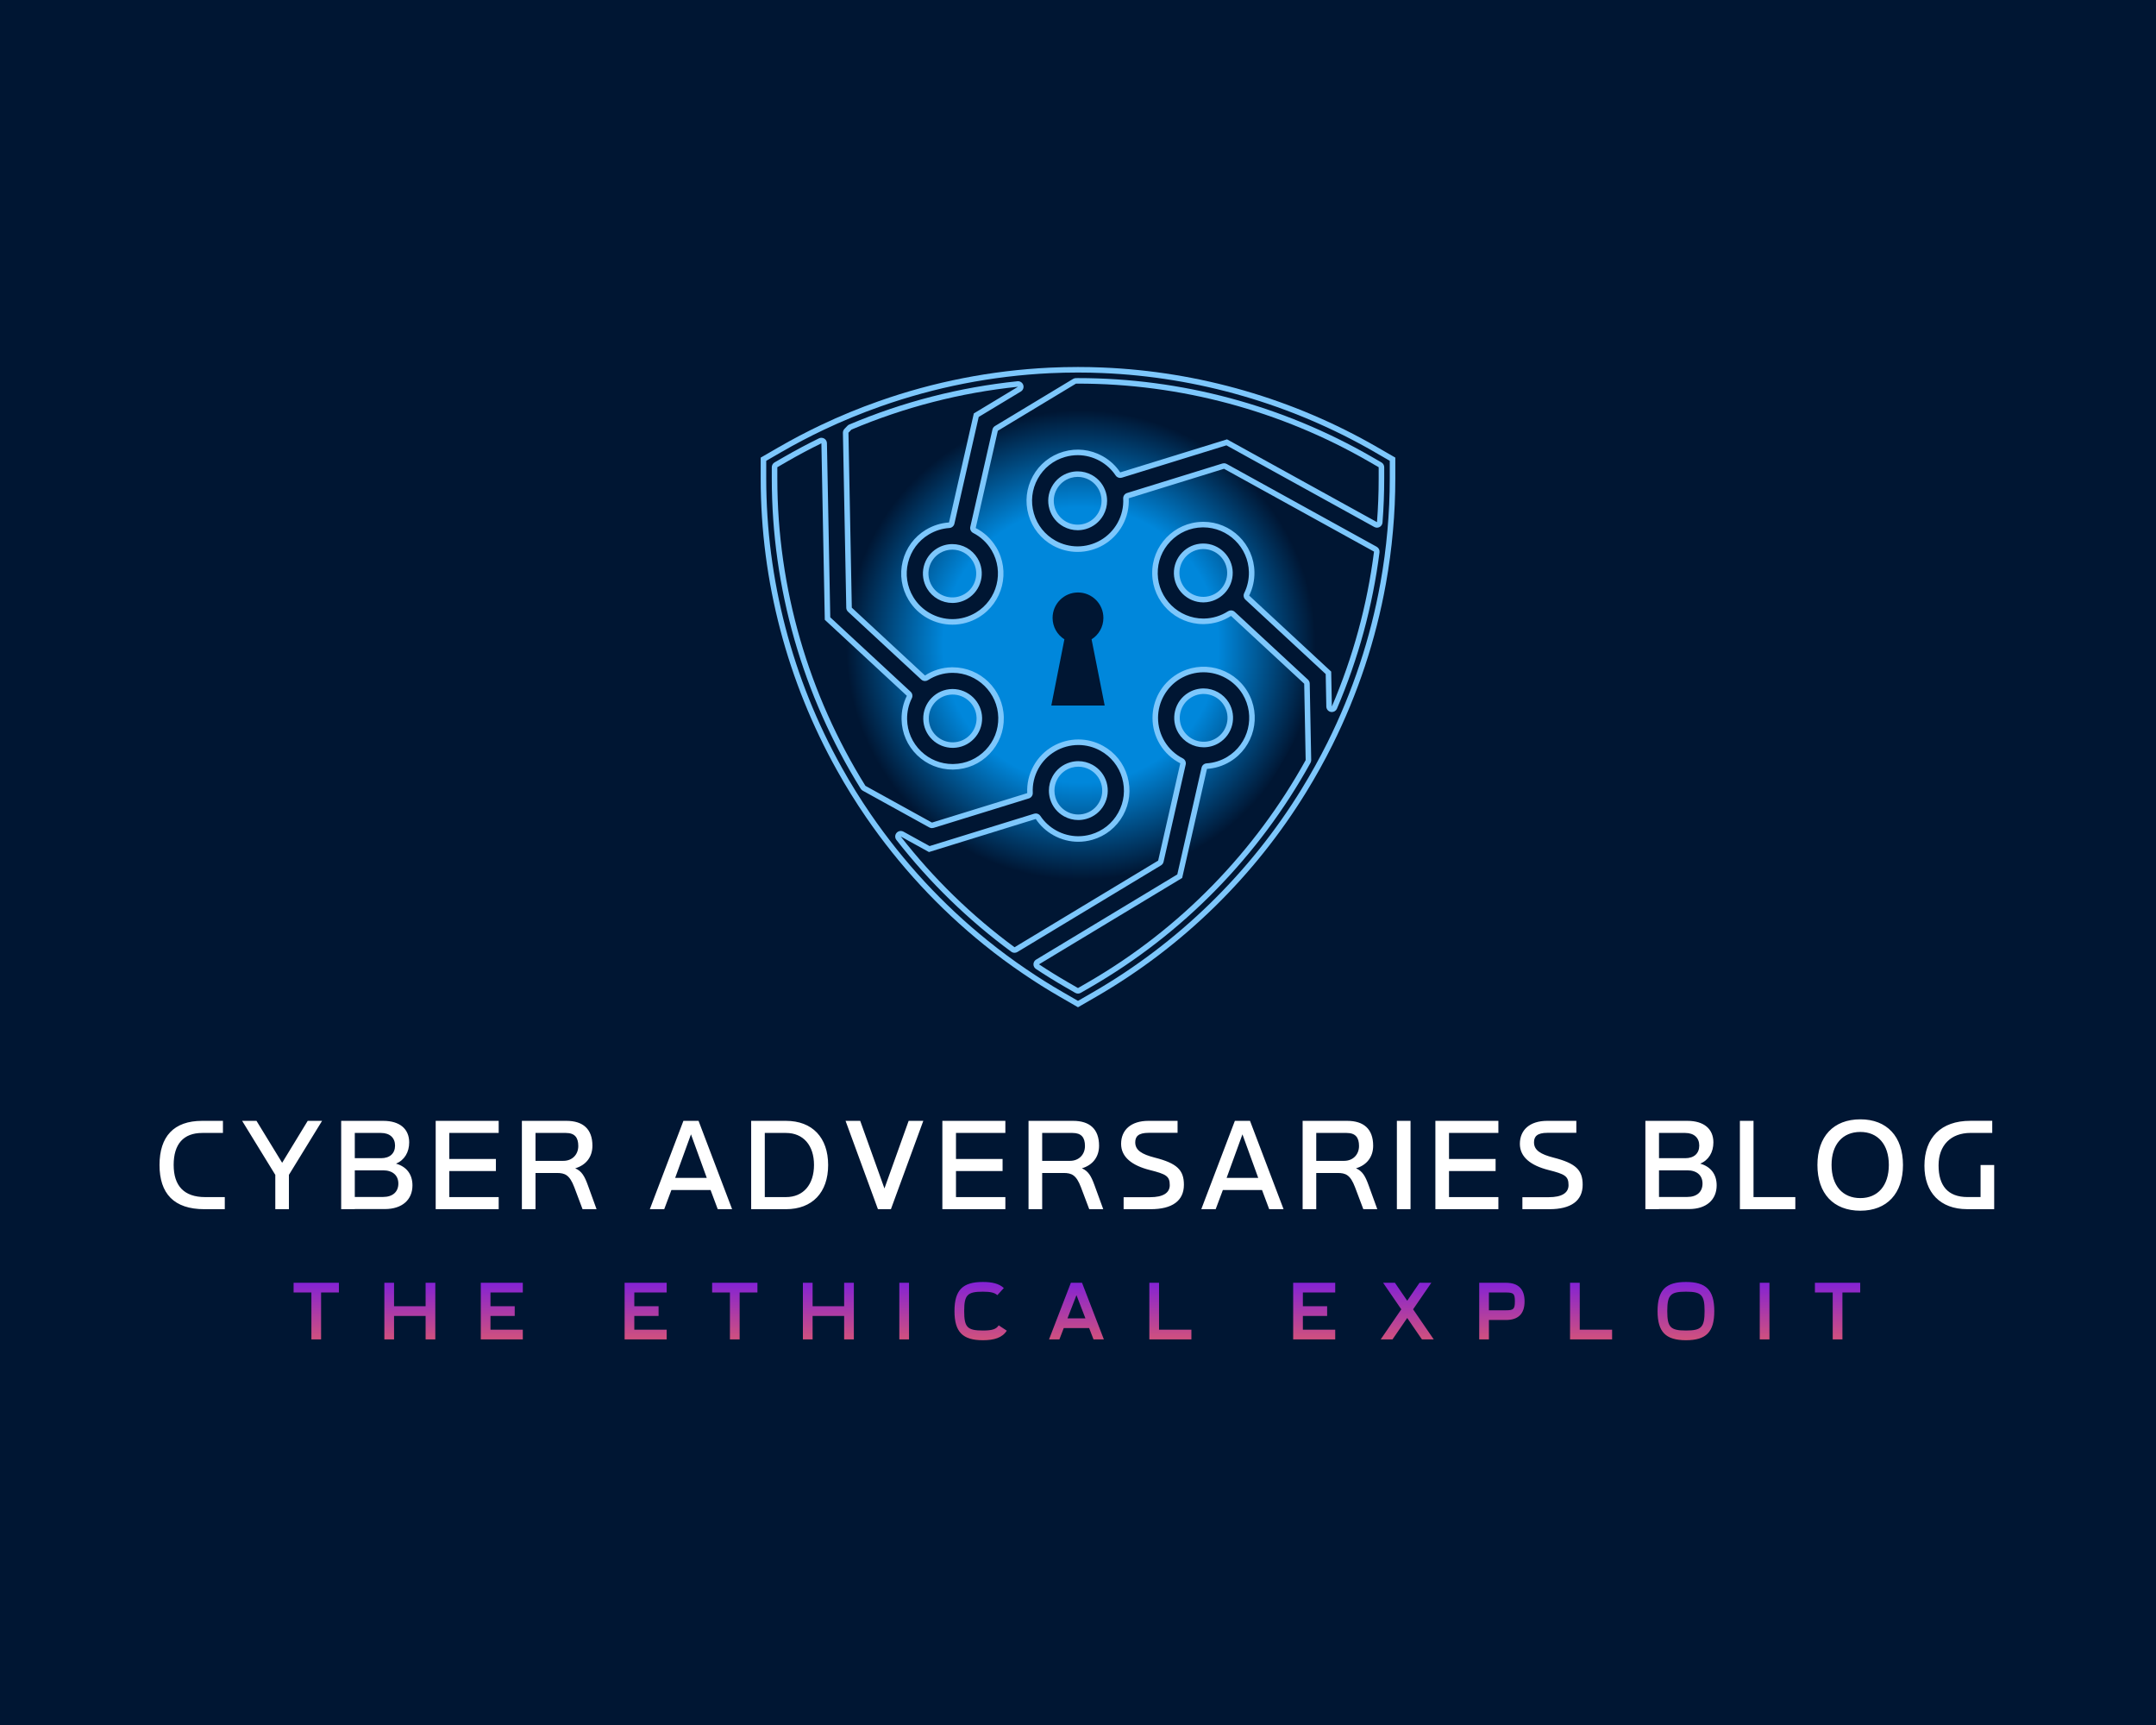 <svg xmlns="http://www.w3.org/2000/svg" xmlns:xlink="http://www.w3.org/1999/xlink" width="1280" height="1024" viewBox="0 0 1280 1024" xml:space="preserve"><desc>Created with Fabric.js 5.3.0</desc><defs></defs><g transform="matrix(1 0 0 1 640 512)" id="background-logo"><rect style="stroke: none; stroke-width: 0; stroke-dasharray: none; stroke-linecap: butt; stroke-dashoffset: 0; stroke-linejoin: miter; stroke-miterlimit: 4; fill: rgb(0,22,51); fill-rule: nonzero; opacity: 1;" paint-order="stroke" x="-640" y="-512" rx="0" ry="0" width="1280" height="1024"></rect></g><g transform="matrix(1.921 0 0 1.921 640 407.892)" id="logo-logo"><g style="" paint-order="stroke">		<g transform="matrix(1.08 0 0 1.08 -0.003 -0.859)"><radialGradient id="SVGID_40_141374" gradientUnits="userSpaceOnUse" gradientTransform="matrix(1 0 0 1 0 0)" cx="188.301" cy="137.962" r="86.523" fx="188.301" fy="137.962"><stop offset="45.531%" style="stop-color:rgb(0,135,219);stop-opacity: 1"></stop><stop offset="77.654%" style="stop-color:rgb(0,22,51);stop-opacity: 1"></stop></radialGradient><path style="stroke: none; stroke-width: 1; stroke-dasharray: none; stroke-linecap: butt; stroke-dashoffset: 0; stroke-linejoin: miter; stroke-miterlimit: 4; fill: url(#SVGID_40_141374); fill-rule: nonzero; opacity: 1;" paint-order="stroke" transform=" translate(-187.498, -149.204)" d="M 107.015 90.287 C 107.015 119.045 114.681 146.701 128.584 170.769 C 142.471 194.838 162.596 215.311 187.498 229.691 C 212.399 215.311 232.524 194.838 246.411 170.769 C 260.314 146.701 267.98 119.045 267.98 90.287 C 218.176 61.529 156.819 61.529 107.015 90.287 Z M 179.864 155.271 L 183.609 136.321 C 181.578 135.044 180.229 132.774 180.229 130.187 C 180.229 126.172 183.482 122.918 187.498 122.918 C 191.513 122.918 194.767 126.172 194.767 130.187 C 194.767 132.774 193.425 135.044 191.386 136.321 L 195.14 155.271 L 179.864 155.271 Z" stroke-linecap="round"></path></g>		<g transform="matrix(1.08 0 0 1.08 0 2.842171e-14)"><path style="stroke: none; stroke-width: 1; stroke-dasharray: none; stroke-linecap: butt; stroke-dashoffset: 0; stroke-linejoin: miter; stroke-miterlimit: 4; fill: rgb(125,199,252); fill-rule: nonzero; opacity: 1;" paint-order="stroke" transform=" translate(-187.5, -150)" d="M 273.144 81.35 C 249.179 67.51 222.151 59.686 194.559 58.551 C 192.21 58.448 189.853 58.4 187.496 58.4 C 184.79 58.4 182.092 58.464 179.394 58.59 L 179.386 58.59 C 162.69 59.392 146.207 62.63 130.503 68.177 C 124.885 70.153 119.361 72.43 113.965 74.993 C 109.855 76.945 105.815 79.064 101.856 81.35 L 96.697 84.333 L 96.697 90.285 C 96.697 119.924 104.451 148.587 118.488 173.727 C 121.068 178.37 123.877 182.893 126.892 187.281 C 136.272 200.938 147.636 213.278 160.714 223.801 L 160.729 223.809 C 164.308 226.705 168.006 229.435 171.839 232.03 C 175.243 234.355 178.743 236.553 182.338 238.624 L 187.496 241.6 L 192.654 238.624 C 217.643 224.197 238.149 203.882 252.821 180.02 C 255.535 175.608 258.051 171.085 260.36 166.45 L 260.36 166.442 C 267.55 151.976 272.724 136.478 275.612 120.393 C 276.509 115.417 277.183 110.386 277.628 105.315 C 278.08 100.339 278.303 95.324 278.303 90.285 L 278.303 84.325 L 273.144 81.35 Z M 199.582 88.555 C 198.304 86.627 196.566 85.024 194.479 83.873 C 191.051 81.984 187.099 81.54 183.346 82.627 C 179.592 83.707 176.481 86.19 174.593 89.611 C 172.704 93.031 172.26 96.983 173.347 100.744 C 174.426 104.498 176.91 107.608 180.33 109.497 C 182.568 110.727 184.988 111.314 187.377 111.314 C 189.964 111.314 192.503 110.632 194.733 109.346 C 196.963 108.061 198.884 106.164 200.217 103.752 C 201.55 101.339 202.161 98.657 202.018 95.967 L 229.285 87.531 L 272.208 111.227 C 270.248 126.598 266.153 141.501 260.146 155.539 L 259.955 145.556 L 236.482 123.805 C 237.49 121.773 238.038 119.472 237.99 117.052 C 237.839 109.076 231.3 102.696 223.365 102.696 C 223.269 102.696 223.174 102.704 223.079 102.704 C 215.009 102.855 208.573 109.545 208.731 117.615 C 208.882 125.59 215.413 131.97 223.357 131.97 C 223.452 131.97 223.547 131.963 223.642 131.963 C 226.46 131.907 229.078 131.058 231.284 129.629 L 252.226 149.024 L 252.647 170.886 C 238.22 196.955 216.85 219.158 190.273 234.498 L 187.496 236.101 L 184.719 234.498 C 181.862 232.847 179.068 231.125 176.339 229.316 L 217.31 204.604 L 224.404 173.394 C 226.666 173.251 228.935 172.577 231.015 171.323 C 237.918 167.157 240.148 158.142 235.982 151.238 C 231.816 144.326 222.801 142.096 215.889 146.262 C 211.342 149.008 208.819 153.857 208.819 158.816 C 208.819 161.395 209.501 163.998 210.922 166.355 C 212.382 168.768 214.429 170.609 216.77 171.799 L 210.438 199.637 L 169.339 224.427 C 156.992 215.341 146.064 204.652 136.78 192.741 L 144.85 197.193 L 175.418 187.733 C 176.704 189.662 178.434 191.265 180.521 192.416 C 182.719 193.63 185.131 194.249 187.567 194.249 C 188.932 194.249 190.305 194.058 191.654 193.669 C 195.408 192.582 198.519 190.098 200.407 186.678 C 202.296 183.258 202.732 179.306 201.653 175.553 C 200.566 171.791 198.09 168.688 194.662 166.8 C 192.424 165.562 190.004 164.974 187.615 164.974 C 182.457 164.974 177.45 167.712 174.783 172.537 C 173.45 174.957 172.831 177.639 172.974 180.33 L 145.715 188.757 L 126.67 178.243 C 110.489 152.23 101.459 121.829 101.459 90.285 L 101.459 87.079 L 104.236 85.476 C 107.458 83.619 110.735 81.873 114.068 80.239 L 115.037 130.732 L 138.526 152.484 C 137.51 154.515 136.962 156.817 137.01 159.237 C 137.081 163.149 138.677 166.792 141.494 169.506 C 144.239 172.148 147.826 173.592 151.627 173.592 C 151.731 173.592 151.826 173.592 151.921 173.584 C 155.825 173.513 159.476 171.918 162.182 169.101 C 164.896 166.292 166.348 162.586 166.268 158.674 C 166.118 150.706 159.579 144.326 151.643 144.326 L 151.358 144.326 C 148.54 144.382 145.922 145.231 143.716 146.667 L 122.774 127.265 L 121.814 77.207 L 122.671 76.318 C 137.851 69.899 153.929 65.756 170.331 64.058 L 157.69 71.684 L 150.588 102.887 C 148.286 103.037 146.033 103.744 143.985 104.966 C 140.637 106.981 138.28 110.187 137.335 113.981 C 136.399 117.774 136.994 121.71 139.018 125.059 C 141.756 129.606 146.604 132.129 151.572 132.129 C 154.143 132.129 156.746 131.447 159.103 130.026 C 166.015 125.86 168.244 116.845 164.078 109.933 L 164.07 109.933 C 162.65 107.577 160.634 105.704 158.23 104.482 L 164.562 76.652 L 186.909 63.169 C 187.107 63.161 187.298 63.161 187.496 63.161 C 216.691 63.161 245.481 70.883 270.764 85.476 L 273.541 87.079 L 273.541 90.285 C 273.541 94.475 273.382 98.649 273.057 102.791 L 230.15 79.104 L 199.582 88.555 Z M 194.241 96.697 C 194.241 97.832 193.956 98.959 193.392 99.982 C 192.503 101.585 191.051 102.744 189.297 103.252 C 187.544 103.752 185.703 103.545 184.1 102.664 C 182.505 101.784 181.346 100.331 180.838 98.578 C 180.33 96.824 180.537 94.975 181.425 93.38 C 182.306 91.785 183.758 90.626 185.512 90.118 C 186.139 89.936 186.782 89.849 187.417 89.849 C 188.551 89.849 189.686 90.134 190.71 90.698 C 192.305 91.579 193.463 93.031 193.971 94.785 C 194.154 95.411 194.241 96.054 194.241 96.697 Z M 223.492 124.17 L 223.357 124.17 C 219.651 124.17 216.596 121.186 216.524 117.464 C 216.453 113.695 219.46 110.568 223.23 110.497 L 223.365 110.497 C 227.071 110.497 230.118 113.481 230.189 117.202 C 230.261 120.972 227.261 124.09 223.492 124.17 Z M 217.604 162.324 C 215.651 159.102 216.699 154.888 219.921 152.944 C 223.15 150.992 227.356 152.039 229.301 155.261 C 231.253 158.491 230.213 162.697 226.983 164.649 C 223.754 166.593 219.548 165.554 217.604 162.324 Z M 180.759 179.592 C 180.759 178.457 181.044 177.33 181.608 176.306 C 182.489 174.703 183.941 173.545 185.695 173.037 C 186.321 172.862 186.964 172.767 187.599 172.767 C 188.742 172.767 189.869 173.061 190.892 173.624 C 192.495 174.505 193.654 175.957 194.162 177.711 C 194.662 179.465 194.455 181.314 193.575 182.909 C 192.694 184.512 191.242 185.67 189.488 186.17 C 187.734 186.678 185.885 186.472 184.29 185.591 C 182.687 184.71 181.528 183.258 181.029 181.504 C 180.846 180.877 180.759 180.234 180.759 179.592 Z M 151.508 152.127 C 155.262 152.071 158.396 155.055 158.476 158.824 C 158.507 160.65 157.833 162.379 156.563 163.697 C 155.302 165.014 153.595 165.752 151.77 165.792 C 149.961 165.816 148.215 165.149 146.898 163.879 C 145.581 162.618 144.842 160.911 144.803 159.086 C 144.731 155.325 147.739 152.198 151.508 152.127 Z M 151.532 110.664 C 153.849 110.664 156.111 111.838 157.396 113.965 C 159.341 117.194 158.301 121.4 155.071 123.345 C 151.85 125.297 147.636 124.257 145.692 121.027 C 144.747 119.464 144.469 117.623 144.906 115.853 C 145.35 114.084 146.453 112.584 148.017 111.64 C 149.12 110.981 150.334 110.664 151.532 110.664 Z" stroke-linecap="round"></path></g>		<g transform="matrix(1.08 0 0 1.08 -0 -0.132)"><path style="stroke: none; stroke-width: 1; stroke-dasharray: none; stroke-linecap: butt; stroke-dashoffset: 0; stroke-linejoin: miter; stroke-miterlimit: 4; fill: rgb(0,22,51); fill-rule: nonzero; opacity: 1;" paint-order="stroke" transform=" translate(-187.5, -149.877)" d="M 183.131 237.249 C 179.585 235.206 176.087 233.009 172.734 230.72 C 168.899 228.123 165.198 225.383 161.728 222.575 C 161.699 222.551 161.669 222.529 161.638 222.507 C 148.826 212.188 137.577 200.034 128.2 186.383 C 125.202 182.019 122.401 177.503 119.876 172.956 C 105.75 147.66 98.284 119.073 98.284 90.285 L 98.284 85.249 L 102.65 82.724 C 106.54 80.478 110.576 78.359 114.646 76.427 C 119.981 73.893 125.493 71.621 131.029 69.674 C 146.625 64.165 162.92 60.969 179.462 60.176 C 182.129 60.05 184.83 59.987 187.496 59.987 C 189.875 59.987 192.227 60.037 194.489 60.136 C 221.783 61.258 248.706 69.069 272.351 82.725 L 276.715 85.243 L 276.715 90.285 C 276.715 95.289 276.491 100.298 276.047 105.171 C 275.61 110.161 274.938 115.186 274.05 120.111 C 271.211 135.923 266.127 151.273 258.939 165.736 C 258.924 165.767 258.91 165.798 258.896 165.829 C 256.641 170.348 254.143 174.843 251.47 179.189 C 236.721 203.174 216.108 223.251 191.861 237.249 L 187.496 239.768 L 183.131 237.249 Z M 175.519 227.957 C 175.053 228.238 174.764 228.738 174.752 229.283 C 174.74 229.827 175.009 230.338 175.462 230.639 C 178.145 232.417 180.992 234.177 183.925 235.871 L 186.703 237.476 C 186.948 237.617 187.222 237.688 187.496 237.688 C 187.77 237.688 188.044 237.617 188.29 237.476 L 191.067 235.872 C 217.434 220.653 239.208 198.447 254.035 171.655 C 254.171 171.41 254.239 171.135 254.233 170.856 L 253.813 148.993 C 253.805 148.562 253.621 148.153 253.305 147.859 L 232.363 128.465 C 232.061 128.186 231.674 128.043 231.284 128.043 C 230.986 128.043 230.686 128.126 230.422 128.298 C 228.395 129.61 226.04 130.328 223.611 130.375 C 223.61 130.375 223.425 130.381 223.424 130.381 C 216.297 130.381 210.452 124.641 210.318 117.585 C 210.25 114.104 211.544 110.804 213.963 108.29 C 216.382 105.776 219.63 104.356 223.109 104.291 C 223.111 104.291 223.29 104.286 223.291 104.286 C 230.424 104.286 236.27 110.026 236.403 117.082 C 236.444 119.165 235.98 121.246 235.061 123.1 C 234.748 123.73 234.887 124.491 235.404 124.969 L 258.381 146.261 L 258.559 155.569 C 258.574 156.317 259.108 156.953 259.842 157.096 C 259.944 157.117 260.046 157.126 260.147 157.126 C 260.772 157.126 261.352 156.755 261.605 156.163 C 267.723 141.866 271.82 126.815 273.782 111.428 C 273.865 110.782 273.545 110.152 272.975 109.837 L 230.052 86.142 C 229.815 86.011 229.55 85.945 229.285 85.945 C 229.127 85.945 228.969 85.968 228.815 86.015 L 201.549 94.451 C 200.855 94.666 200.395 95.325 200.433 96.052 C 200.561 98.455 200.006 100.852 198.828 102.984 C 197.676 105.067 195.987 106.792 193.94 107.971 C 191.948 109.12 189.678 109.727 187.377 109.727 C 185.197 109.727 183.024 109.167 181.095 108.106 C 178.045 106.422 175.834 103.652 174.873 100.305 C 173.903 96.953 174.298 93.428 175.982 90.377 C 177.667 87.326 180.438 85.115 183.784 84.152 C 184.978 83.807 186.203 83.631 187.426 83.631 C 189.602 83.631 191.776 84.196 193.713 85.263 C 195.551 86.277 197.124 87.719 198.259 89.431 C 198.559 89.884 199.06 90.142 199.582 90.142 C 199.738 90.142 199.896 90.119 200.051 90.071 L 229.973 80.82 L 272.29 104.181 C 272.529 104.313 272.793 104.379 273.057 104.379 C 273.316 104.379 273.575 104.315 273.81 104.189 C 274.285 103.933 274.597 103.453 274.639 102.915 C 274.964 98.788 275.128 94.538 275.128 90.285 L 275.128 87.079 C 275.128 86.512 274.826 85.988 274.335 85.704 L 271.557 84.101 C 246.024 69.364 216.957 61.574 187.496 61.574 C 187.275 61.574 187.062 61.575 186.841 61.584 C 186.575 61.596 186.317 61.673 186.089 61.81 L 163.742 75.292 C 163.373 75.515 163.11 75.879 163.015 76.3 L 156.682 104.13 C 156.521 104.839 156.862 105.567 157.51 105.897 C 159.655 106.986 161.453 108.666 162.711 110.753 C 162.735 110.792 162.76 110.831 162.787 110.867 C 166.41 117.016 164.407 124.976 158.283 128.667 C 156.249 129.894 153.928 130.542 151.572 130.542 C 147.007 130.542 142.718 128.127 140.377 124.24 C 138.573 121.254 138.04 117.747 138.876 114.361 C 139.72 110.973 141.825 108.118 144.804 106.326 C 146.638 105.231 148.621 104.606 150.691 104.471 C 151.392 104.425 151.98 103.924 152.135 103.239 L 159.088 72.694 L 171.151 65.418 C 171.787 65.033 172.072 64.259 171.836 63.555 C 171.618 62.902 171.008 62.471 170.332 62.471 C 170.278 62.471 170.223 62.474 170.168 62.48 C 153.607 64.194 137.419 68.358 122.052 74.857 C 121.855 74.94 121.677 75.063 121.528 75.217 L 120.671 76.106 C 120.378 76.409 120.219 76.816 120.227 77.237 L 121.187 127.295 C 121.195 127.726 121.379 128.136 121.695 128.428 L 142.637 147.831 C 142.939 148.111 143.326 148.254 143.716 148.254 C 144.015 148.254 144.316 148.17 144.581 147.997 C 146.603 146.682 148.957 145.961 151.389 145.913 L 151.643 145.913 C 158.699 145.913 164.548 151.651 164.682 158.704 C 164.752 162.195 163.459 165.495 161.04 167.998 C 158.623 170.515 155.375 171.934 151.892 171.997 C 151.859 171.998 151.734 172.006 151.705 172.006 C 151.679 172.006 151.654 172.005 151.627 172.005 C 148.243 172.005 145.035 170.712 142.594 168.362 C 140.08 165.94 138.66 162.689 138.597 159.208 C 138.556 157.119 139.022 155.04 139.945 153.194 C 140.261 152.562 140.122 151.799 139.604 151.319 L 116.611 130.026 L 115.655 80.208 C 115.645 79.666 115.358 79.166 114.895 78.884 C 114.642 78.73 114.356 78.652 114.068 78.652 C 113.83 78.652 113.591 78.705 113.37 78.814 C 110.025 80.454 106.685 82.233 103.444 84.101 L 100.665 85.704 C 100.174 85.988 99.872 86.512 99.872 87.079 L 99.872 90.285 C 99.872 121.608 108.672 152.313 125.322 179.081 C 125.466 179.311 125.666 179.501 125.903 179.632 L 144.948 190.147 C 145.185 190.278 145.449 190.344 145.715 190.344 C 145.873 190.344 146.031 190.321 146.184 190.274 L 173.443 181.846 C 174.138 181.631 174.597 180.971 174.559 180.245 C 174.432 177.852 174.99 175.451 176.174 173.302 C 178.471 169.145 182.855 166.562 187.615 166.562 C 189.8 166.562 191.97 167.124 193.893 168.188 C 196.946 169.87 199.16 172.641 200.128 175.994 C 201.092 179.345 200.698 182.868 199.018 185.911 C 197.334 188.961 194.562 191.175 191.213 192.145 C 190.023 192.488 188.796 192.661 187.568 192.661 C 185.397 192.661 183.225 192.096 181.288 191.026 C 179.434 190.004 177.904 188.601 176.739 186.853 C 176.439 186.403 175.939 186.146 175.418 186.146 C 175.262 186.146 175.104 186.17 174.949 186.218 L 145.026 195.477 L 137.546 191.351 C 137.305 191.218 137.042 191.153 136.781 191.153 C 136.328 191.153 135.883 191.346 135.573 191.711 C 135.084 192.283 135.065 193.122 135.528 193.716 C 144.99 205.855 156.049 216.618 168.399 225.706 C 168.678 225.911 169.008 226.015 169.339 226.015 C 169.623 226.015 169.906 225.94 170.159 225.787 L 211.258 200.996 C 211.627 200.773 211.889 200.409 211.985 199.989 L 218.318 172.151 C 218.479 171.442 218.138 170.714 217.49 170.384 C 215.341 169.291 213.539 167.614 212.279 165.533 C 211.054 163.5 210.406 161.177 210.406 158.816 C 210.406 154.259 212.821 149.969 216.71 147.621 C 218.739 146.398 221.062 145.751 223.425 145.751 C 227.987 145.751 232.278 148.167 234.623 152.057 C 238.339 158.215 236.352 166.248 230.195 169.965 C 228.409 171.041 226.372 171.68 224.304 171.81 C 223.602 171.854 223.013 172.355 222.857 173.042 L 215.912 203.594 L 175.519 227.957 Z M 187.599 171.18 C 186.833 171.18 186.049 171.291 185.267 171.509 C 183.09 172.139 181.301 173.57 180.217 175.541 C 179.533 176.784 179.172 178.185 179.172 179.592 C 179.172 180.396 179.284 181.189 179.504 181.948 C 180.12 184.105 181.549 185.896 183.526 186.982 C 184.766 187.667 186.168 188.03 187.578 188.03 C 188.37 188.03 189.161 187.917 189.929 187.695 C 192.089 187.079 193.879 185.65 194.966 183.673 C 196.048 181.713 196.305 179.44 195.688 177.276 C 195.06 175.106 193.628 173.317 191.657 172.233 C 190.405 171.544 189.002 171.18 187.599 171.18 Z M 151.485 150.54 C 149.232 150.582 147.135 151.499 145.572 153.122 C 144.01 154.744 143.173 156.872 143.216 159.117 C 143.265 161.38 144.183 163.477 145.8 165.026 C 147.374 166.542 149.462 167.379 151.676 167.379 L 151.791 167.379 C 154.063 167.329 156.16 166.411 157.709 164.794 C 159.265 163.181 160.102 161.049 160.062 158.797 C 159.967 154.241 156.176 150.539 151.612 150.539 L 151.485 150.54 Z M 223.442 150.374 C 221.913 150.374 220.412 150.793 219.1 151.586 C 217.176 152.747 215.819 154.593 215.279 156.783 C 214.741 158.968 215.084 161.228 216.246 163.146 C 217.756 165.655 220.523 167.216 223.464 167.216 C 224.991 167.216 226.49 166.798 227.802 166.009 C 231.78 163.604 233.061 158.415 230.659 154.441 C 229.145 151.932 226.38 150.374 223.442 150.374 Z M 151.532 109.076 C 150.015 109.076 148.518 109.492 147.203 110.277 C 145.275 111.441 143.915 113.283 143.366 115.467 C 142.826 117.658 143.17 119.922 144.333 121.848 C 145.844 124.357 148.609 125.917 151.549 125.917 C 153.08 125.917 154.582 125.497 155.894 124.703 C 159.866 122.311 161.152 117.127 158.756 113.146 C 157.215 110.597 154.515 109.076 151.532 109.076 Z M 223.2 108.91 C 220.953 108.952 218.855 109.87 217.293 111.493 C 215.731 113.116 214.895 115.247 214.937 117.495 C 215.025 122.051 218.802 125.757 223.357 125.757 L 223.492 125.757 C 228.162 125.659 231.864 121.808 231.776 117.172 C 231.689 112.616 227.916 108.91 223.365 108.91 L 223.2 108.91 Z M 187.417 88.262 C 186.615 88.262 185.825 88.374 185.068 88.595 C 182.91 89.22 181.122 90.646 180.036 92.612 C 178.943 94.575 178.686 96.852 179.314 99.02 C 179.94 101.181 181.367 102.969 183.333 104.054 C 184.585 104.743 185.992 105.105 187.401 105.105 C 188.186 105.105 188.969 104.995 189.732 104.778 C 191.897 104.151 193.688 102.722 194.78 100.752 C 195.467 99.504 195.829 98.104 195.829 96.697 C 195.829 95.894 195.717 95.101 195.495 94.341 C 194.87 92.182 193.443 90.394 191.478 89.308 C 190.233 88.623 188.829 88.262 187.417 88.262 Z" stroke-linecap="round"></path></g></g></g><g transform="matrix(1.921 0 0 1.921 639.32 691.583)" id="text-logo"><g style="" paint-order="stroke">		<g transform="matrix(1 0 0 1 0 0)" id="text-logo-path-0"><path style="stroke: none; stroke-width: 0; stroke-dasharray: none; stroke-linecap: butt; stroke-dashoffset: 0; stroke-linejoin: miter; stroke-miterlimit: 4; fill: rgb(255,255,255); fill-rule: nonzero; opacity: 1;" paint-order="stroke" transform=" translate(-285.085, 13.65)" d="M 15.45 0 L 21.75 0 L 21.75 -3.74 L 15.69 -3.74 C 9.18 -3.74 5.95 -7.19 5.95 -13.69 C 5.95 -20.11 8.97 -23.56 14.79 -23.56 L 21.18 -23.56 L 21.18 -27.3 L 14.75 -27.3 C 5.98 -27.3 1.58 -22.46 1.58 -13.65 C 1.58 -4.84 6.02 0 15.45 0 Z M 37.31 -10.69 L 37.36 -10.69 L 37.36 0 L 41.57 0 L 41.57 -10.69 L 41.62 -10.69 L 51.82 -27.3 L 47.38 -27.3 L 39.48 -14.34 L 31.55 -27.3 L 27.11 -27.3 Z M 57.72 0 L 61.93 0 L 61.93 -0.04 L 71.21 -0.04 C 76.64 -0.04 79.75 -2.98 79.75 -7.36 C 79.75 -10.79 77.91 -13.16 74.66 -14.08 C 77.28 -15.14 78.74 -17.62 78.74 -20.64 C 78.74 -24.81 75.82 -27.3 70.71 -27.3 L 57.72 -27.3 Z M 61.93 -3.78 L 61.93 -12.01 L 70.67 -12.01 C 73.67 -12.01 75.39 -10.41 75.39 -7.92 C 75.39 -5.38 73.67 -3.78 70.67 -3.78 Z M 61.93 -15.76 L 61.93 -23.56 L 70.04 -23.56 C 72.77 -23.56 74.37 -22.04 74.37 -19.66 C 74.37 -17.24 72.77 -15.76 70.04 -15.76 Z M 86.93 0 L 106.4 0 L 106.4 -3.74 L 91.14 -3.74 L 91.14 -11.78 L 105.54 -11.78 L 105.54 -15.52 L 91.14 -15.52 L 91.14 -23.56 L 106.4 -23.56 L 106.4 -27.3 L 86.93 -27.3 Z M 129.77 -6.78 L 132.32 0 L 136.65 0 L 133.94 -7.46 C 132.94 -10.2 132.06 -11.78 130.05 -12.63 C 133.37 -13.61 135.37 -16.12 135.37 -19.61 C 135.37 -24.78 132.44 -27.3 127.34 -27.3 L 113.57 -27.3 L 113.57 0 L 117.78 0 L 117.78 -11.19 L 124.39 -11.19 C 126.85 -11.19 128.32 -10.62 129.77 -6.78 Z M 117.78 -14.94 L 117.78 -23.56 L 127.18 -23.56 C 129.91 -23.56 131 -22.15 131 -19.53 C 131 -16.87 129.13 -14.94 126.4 -14.94 Z M 153.11 0 L 157.56 0 L 159.78 -5.93 L 171.88 -5.93 L 174.1 0 L 178.54 0 L 168.17 -27.3 L 163.49 -27.3 Z M 160.94 -9.67 L 165.83 -23.13 L 170.71 -9.67 Z M 184.43 0 L 195.19 0 C 203.31 0 208.22 -5.15 208.22 -13.65 C 208.22 -22.15 203.31 -27.3 195.19 -27.3 L 184.43 -27.3 Z M 188.64 -3.74 L 188.64 -23.56 L 195.19 -23.56 C 200.56 -23.56 203.85 -19.7 203.85 -13.69 C 203.85 -7.61 200.56 -3.74 195.19 -3.74 Z M 223.61 0 L 227.62 0 L 237.63 -27.3 L 233.1 -27.3 L 225.62 -6.41 L 218.13 -27.3 L 213.6 -27.3 Z M 243.52 0 L 262.99 0 L 262.99 -3.74 L 247.73 -3.74 L 247.73 -11.78 L 262.13 -11.78 L 262.13 -15.52 L 247.73 -15.52 L 247.73 -23.56 L 262.99 -23.56 L 262.99 -27.3 L 243.52 -27.3 Z M 286.35 -6.78 L 288.91 0 L 293.24 0 L 290.52 -7.46 C 289.52 -10.2 288.65 -11.78 286.64 -12.63 C 289.95 -13.61 291.95 -16.12 291.95 -19.61 C 291.95 -24.78 289.03 -27.3 283.92 -27.3 L 270.15 -27.3 L 270.15 0 L 274.37 0 L 274.37 -11.19 L 280.97 -11.19 C 283.44 -11.19 284.9 -10.62 286.35 -6.78 Z M 274.37 -14.94 L 274.37 -23.56 L 283.76 -23.56 C 286.49 -23.56 287.59 -22.15 287.59 -19.53 C 287.59 -16.87 285.71 -14.94 282.98 -14.94 Z M 299.54 0 L 307.91 0 C 314.5 0 318.17 -2.55 318.17 -7.55 C 318.17 -12.11 316.04 -14.19 309.16 -15.94 C 305.14 -16.97 303.13 -18.23 303.13 -20.65 C 303.13 -22.41 304.02 -23.6 307.3 -23.6 L 316.21 -23.6 L 316.21 -27.3 L 307.21 -27.3 C 301.83 -27.3 298.76 -24.49 298.76 -20.19 C 298.76 -16.1 302.13 -13.49 307.64 -12.1 C 312.66 -10.83 313.8 -10.24 313.8 -7.43 C 313.8 -5.01 311.68 -3.71 307.75 -3.71 L 299.54 -3.71 Z M 323.54 0 L 327.99 0 L 330.21 -5.93 L 342.31 -5.93 L 344.53 0 L 348.97 0 L 338.6 -27.3 L 333.92 -27.3 Z M 331.37 -9.67 L 336.26 -23.13 L 341.14 -9.67 Z M 371.06 -6.78 L 373.62 0 L 377.94 0 L 375.23 -7.46 C 374.23 -10.2 373.36 -11.78 371.35 -12.63 C 374.66 -13.61 376.66 -16.12 376.66 -19.61 C 376.66 -24.78 373.74 -27.3 368.63 -27.3 L 354.86 -27.3 L 354.86 0 L 359.07 0 L 359.07 -11.19 L 365.68 -11.19 C 368.15 -11.19 369.61 -10.62 371.06 -6.78 Z M 359.07 -14.94 L 359.07 -23.56 L 368.47 -23.56 C 371.2 -23.56 372.29 -22.15 372.29 -19.53 C 372.29 -16.87 370.42 -14.94 367.69 -14.94 Z M 383.99 0 L 388.21 0 L 388.21 -27.3 L 383.99 -27.3 Z M 395.89 0 L 415.36 0 L 415.36 -3.74 L 400.1 -3.74 L 400.1 -11.78 L 414.5 -11.78 L 414.5 -15.52 L 400.1 -15.52 L 400.1 -23.56 L 415.36 -23.56 L 415.36 -27.3 L 395.89 -27.3 Z M 422.78 0 L 431.15 0 C 437.74 0 441.41 -2.55 441.41 -7.55 C 441.41 -12.11 439.28 -14.19 432.4 -15.94 C 428.38 -16.97 426.37 -18.23 426.37 -20.65 C 426.37 -22.41 427.26 -23.6 430.54 -23.6 L 439.45 -23.6 L 439.45 -27.3 L 430.45 -27.3 C 425.07 -27.3 422 -24.49 422 -20.19 C 422 -16.1 425.37 -13.49 430.88 -12.1 C 435.9 -10.83 437.04 -10.24 437.04 -7.43 C 437.04 -5.01 434.92 -3.71 430.99 -3.71 L 422.78 -3.71 Z M 460.79 0 L 465 0 L 465 -0.04 L 474.28 -0.04 C 479.7 -0.04 482.82 -2.98 482.82 -7.36 C 482.82 -10.79 480.98 -13.16 477.73 -14.08 C 480.35 -15.14 481.81 -17.62 481.81 -20.64 C 481.81 -24.81 478.88 -27.3 473.77 -27.3 L 460.79 -27.3 Z M 465 -3.78 L 465 -12.01 L 473.73 -12.01 C 476.74 -12.01 478.45 -10.41 478.45 -7.92 C 478.45 -5.38 476.74 -3.78 473.73 -3.78 Z M 465 -15.76 L 465 -23.56 L 473.11 -23.56 C 475.84 -23.56 477.44 -22.04 477.44 -19.66 C 477.44 -17.24 475.84 -15.76 473.11 -15.76 Z M 490 0 L 507.13 0 L 507.13 -3.74 L 494.21 -3.74 L 494.21 -27.3 L 490 -27.3 Z M 527.23 0.47 C 535.44 0.47 540.4 -4.84 540.4 -13.65 C 540.4 -22.46 535.44 -27.77 527.23 -27.77 C 518.92 -27.77 513.96 -22.46 513.96 -13.65 C 513.96 -4.84 518.92 0.47 527.23 0.47 Z M 527.23 -3.43 C 521.74 -3.43 518.33 -7.29 518.33 -13.69 C 518.33 -20.01 521.74 -23.87 527.23 -23.87 C 532.62 -23.87 536.03 -20.01 536.03 -13.69 C 536.03 -7.29 532.62 -3.43 527.23 -3.43 Z M 560.18 -0.01 L 568.59 0 L 568.59 -13.65 L 564.38 -13.65 L 564.38 -3.75 L 560.36 -3.75 C 554.23 -3.75 551.4 -7.31 551.4 -13.54 C 551.4 -19.76 555.21 -23.57 561.29 -23.57 L 567.99 -23.57 L 567.99 -27.31 L 561.19 -27.31 C 552.16 -27.31 547.03 -22.09 547.03 -13.42 C 547.03 -5.13 551.94 -0.03 560.18 -0.01 Z" stroke-linecap="round"></path></g></g></g><g transform="matrix(1.921 0 0 1.921 639.349 778.298)" id="tagline-a9709720-c50f-4f65-a192-5b35a2b75581-logo"><g style="" paint-order="stroke">		<g transform="matrix(1 0 0 1 0 0)" id="tagline-a9709720-c50f-4f65-a192-5b35a2b75581-logo-path-0"><linearGradient id="SVGID_141375" gradientUnits="userSpaceOnUse" gradientTransform="matrix(1 0 0 1 0.83 -17.75)" x1="-0.95" y1="-4.228" x2="-0.95" y2="23.772"><stop offset="0%" style="stop-color:rgb(113,23,234);stop-opacity: 1"></stop><stop offset="100%" style="stop-color:rgb(234,96,96);stop-opacity: 1"></stop></linearGradient><path style="stroke: none; stroke-width: 0; stroke-dasharray: none; stroke-linecap: butt; stroke-dashoffset: 0; stroke-linejoin: miter; stroke-miterlimit: 4; fill: url(#SVGID_141375); fill-rule: nonzero; opacity: 1;" paint-order="stroke" transform=" translate(-242.915, 8.75)" d="M 9.33 0 L 9.33 -14.5 L 14.83 -14.5 L 14.83 -17.5 L 0.83 -17.5 L 0.83 -14.5 L 6.33 -14.5 L 6.33 0 Z M 31.88 0 L 31.88 -7.25 L 41.63 -7.25 L 41.63 0 L 44.63 0 L 44.63 -17.5 L 41.63 -17.5 L 41.63 -10.25 L 31.88 -10.25 L 31.88 -17.5 L 28.88 -17.5 L 28.88 0 Z M 58.68 0 L 71.67 0 L 71.67 -3 L 61.68 -3 L 61.68 -7.25 L 69.17 -7.25 L 69.17 -10.25 L 61.68 -10.25 L 61.68 -14.5 L 71.67 -14.5 L 71.67 -17.5 L 58.68 -17.5 Z M 103.13 0 L 116.13 0 L 116.13 -3 L 106.13 -3 L 106.13 -7.25 L 113.63 -7.25 L 113.63 -10.25 L 106.13 -10.25 L 106.13 -14.5 L 116.13 -14.5 L 116.13 -17.5 L 103.13 -17.5 Z M 138.68 0 L 138.68 -14.5 L 144.18 -14.5 L 144.18 -17.5 L 130.18 -17.5 L 130.18 -14.5 L 135.68 -14.5 L 135.68 0 Z M 161.23 0 L 161.23 -7.25 L 170.98 -7.25 L 170.98 0 L 173.98 0 L 173.98 -17.5 L 170.98 -17.5 L 170.98 -10.25 L 161.23 -10.25 L 161.23 -17.5 L 158.23 -17.5 L 158.23 0 Z M 191.03 0 L 191.03 -17.5 L 188.03 -17.5 L 188.03 0 Z M 221.25 -2.7 L 218.75 -4.35 C 217.95 -3.15 216.75 -2.75 213.85 -2.75 C 209.05 -2.75 208.08 -3.75 208.08 -8.75 C 208.08 -13.78 209.08 -14.75 213.85 -14.75 C 216.25 -14.75 217.45 -14.45 218.33 -13.68 L 220.33 -15.88 C 218.85 -17.25 216.7 -17.75 213.85 -17.75 C 207.65 -17.75 205.08 -15.3 205.08 -8.75 C 205.08 -2.33 207.58 0.25 213.85 0.25 C 217.33 0.25 219.83 -0.5 221.25 -2.7 Z M 237.5 0 L 238.85 -3.5 L 246.7 -3.5 L 248.05 0 L 251.25 0 L 244.5 -17.5 L 241.05 -17.5 L 234.3 0 Z M 240 -6.5 L 242.78 -13.68 L 245.55 -6.5 Z M 265.3 0 L 278.3 0 L 278.3 -3 L 268.3 -3 L 268.3 -17.5 L 265.3 -17.5 Z M 309.75 0 L 322.75 0 L 322.75 -3 L 312.75 -3 L 312.75 -7.25 L 320.25 -7.25 L 320.25 -10.25 L 312.75 -10.25 L 312.75 -14.5 L 322.75 -14.5 L 322.75 -17.5 L 309.75 -17.5 Z M 353.2 0 L 346.82 -9.3 L 352.45 -17.5 L 348.8 -17.5 L 345 -11.95 L 341.2 -17.5 L 337.55 -17.5 L 343.17 -9.3 L 336.8 0 L 340.45 0 L 345 -6.63 L 349.55 0 Z M 370.25 0 L 370.25 -6 L 375.52 -6 C 379.25 -6 381.27 -7.85 381.27 -11.75 C 381.27 -15.48 379.42 -17.5 375.52 -17.5 L 367.25 -17.5 L 367.25 0 Z M 370.25 -9 L 370.25 -14.5 L 375.52 -14.5 C 377.9 -14.5 378.27 -14.1 378.27 -11.75 C 378.27 -9.38 377.87 -9 375.52 -9 Z M 395.32 0 L 408.32 0 L 408.32 -3 L 398.32 -3 L 398.32 -17.5 L 395.32 -17.5 Z M 431.15 -2.75 C 426.35 -2.75 425.37 -3.75 425.37 -8.75 C 425.37 -13.78 426.37 -14.75 431.15 -14.75 C 435.92 -14.75 436.9 -13.75 436.9 -8.75 C 436.9 -3.73 435.9 -2.75 431.15 -2.75 Z M 422.37 -8.75 C 422.37 -2.33 424.87 0.25 431.15 0.25 C 437.32 0.25 439.9 -2.2 439.9 -8.75 C 439.9 -15.23 437.4 -17.75 431.15 -17.75 C 424.95 -17.75 422.37 -15.3 422.37 -8.75 Z M 456.95 0 L 456.95 -17.5 L 453.95 -17.5 L 453.95 0 Z M 479.5 0 L 479.5 -14.5 L 485 -14.5 L 485 -17.5 L 471 -17.5 L 471 -14.5 L 476.5 -14.5 L 476.5 0 Z" stroke-linecap="round"></path></g></g></g></svg>